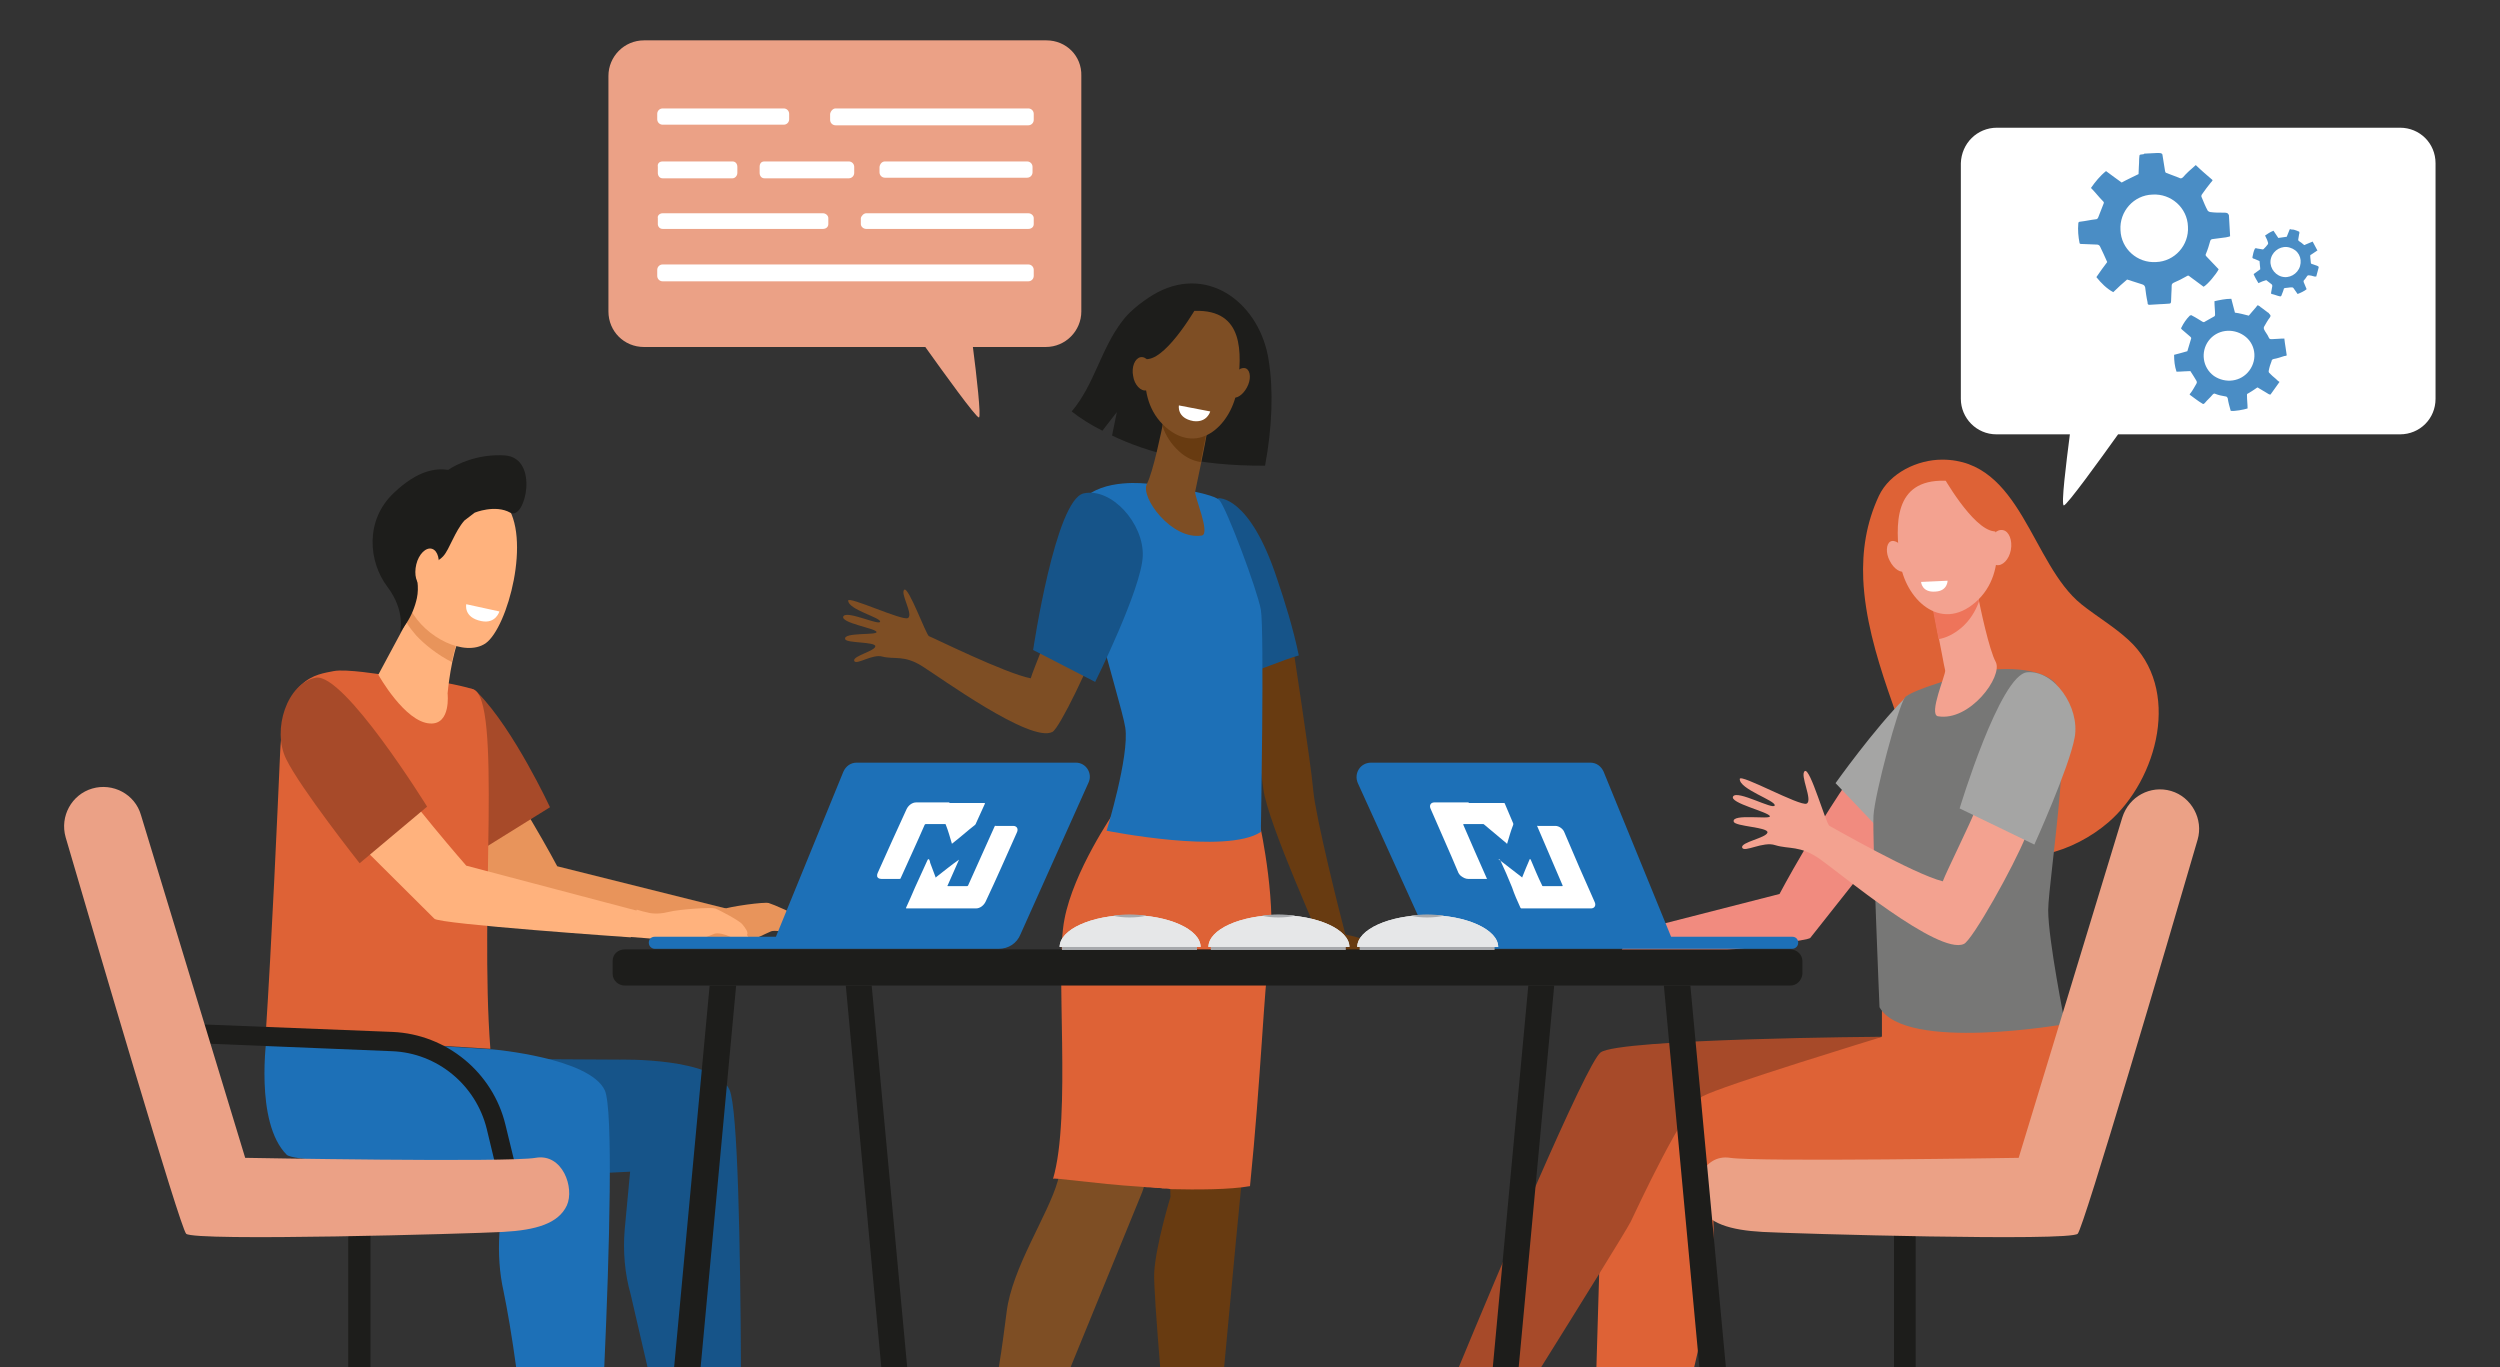 <?xml version="1.0" encoding="UTF-8"?>
<svg xmlns="http://www.w3.org/2000/svg" xmlns:xlink="http://www.w3.org/1999/xlink" version="1.1" id="a" x="0px" y="0px" viewBox="0 0 415 227" style="enable-background:new 0 0 415 227;" xml:space="preserve">
<rect x="0" y="0" width="415" height="227" fill="#333333" stroke="none"/>
<style type="text/css">
	.st0{fill:#7E4E24;}
	.st1{fill:#683B11;}
	.st2{fill:#1D1D1B;}
	.st3{fill:#165489;}
	.st4{fill:#DE6236;}
	.st5{fill:#1D70B7;}
	.st6{fill:#F18B7F;}
	.st7{fill:#A5A5A4;}
	.st8{fill:#E8945B;}
	.st9{fill:#A74A29;}
	.st10{fill:#FFB27D;}
	.st11{fill:#777776;}
	.st12{fill:#F3A290;}
	.st13{fill:#EE745A;}
	.st14{fill:#EBA186;}
	.st15{fill:#FFFFFF;}
	.st16{fill:#4A8DC5;}
	.st17{fill:#E6E7E8;}
	.st18{fill:#A7A9AC;}
</style>
<path class="st0" d="M177.7,227l11.9-29.1l14.8-43.4l3.8-22.3l-22.9,3c0,0-6.4,9.7-7.9,17.7c-1.5,8,1.1,32.6-1.8,43.1  c-1.6,5.7-7.6,14.4-8.5,21.8c-0.3,2.2-0.7,5.6-1.3,9.2L177.7,227L177.7,227z"></path>
<path class="st1" d="M203.2,227c2.3-25,5.8-61.5,6.8-67.1c1.5-8.7-0.8-21.9-0.8-21.9l-5.4-2l-10.3,35.6l0.8,27.1  c0,0-2.4,7.8-2.7,12.5c-0.1,1.8,0.4,8.4,1,15.9L203.2,227L203.2,227z"></path>
<rect x="57.8" y="203.9" class="st2" width="3.7" height="23.1"></rect>
<rect x="314.4" y="203.9" class="st2" width="3.6" height="23.1"></rect>
<path class="st1" d="M231.3,157.8c-0.9-0.7-1.9-0.4-4.9-1.8c-0.6-0.3-2.1-0.7-2.8-0.8c-0.1,0-0.2-0.1-0.3-0.2  c-0.9-3.4-4.9-19.3-5.3-23.8c-0.4-4.7-3.5-24.5-3.9-27.5c0-0.2-0.2-0.3-0.4-0.3l-8.6,2.4c-0.2,0.1-0.3,0.2-0.2,0.4  c0.5,2.4,3.9,17.2,4.8,24.7c0.8,6,9.7,25.2,9.9,26.4v0c0.1,0.4,0.4,0.6,0.8,0.6c2.2,0,9.2,0,9.6,0  C230.3,157.9,231.6,158,231.3,157.8L231.3,157.8z"></path>
<path class="st3" d="M212,96.1c-4.6-14-9.8-13.4-9.8-13.4l4,29.4c2.8-0.8,6.6-2.5,9.4-3.3C214.7,104.4,213.2,99.6,212,96.1L212,96.1  z"></path>
<path class="st2" d="M210.6,59.8c-1.4-9.2-9.7-15.8-18.4-11.3c-1.9,1-4.6,3-5.9,4.8c-3.6,4.7-4.6,10.5-8.4,15  c1.4,1.1,3.1,2.2,5.1,3.2l2.4-3.1l-0.8,3.9c5.8,2.8,14.1,5.1,25.4,5C211.2,70.9,211.4,64.7,210.6,59.8L210.6,59.8z"></path>
<path class="st4" d="M189.4,197c0.4,0,0.8,0.1,1.2,0.1h0.1c0.4,0,0.8,0.1,1.1,0.1h0.1c0.4,0,0.8,0,1.1,0.1h0.1c0.4,0,0.8,0,1.2,0.1  c4.4,0.1,9.8,0.1,13.2-0.5c1.8-17.7,2.4-33.8,3.1-37.4c1.6-8.7-1.4-22.3-1.4-22.3l-1.4-0.2l0.9-5.1l-23.8,3c0,0-6.7,9.7-8.2,17.7  c-1.6,8,1.2,32.6-1.9,43.1C174.8,195.4,181.5,196.5,189.4,197L189.4,197z"></path>
<path class="st5" d="M190.5,80.3c0,0-7.5-1-10.8,2.7c-3.4,3.7,6.4,33.1,7.1,37.8s-3.1,17.1-3.1,17.1s19.9,4,25.6,0.2  c0,0,0.6-33.6,0-36.9c-0.6-3.3-5.7-16.9-6.9-18.2S190.5,80.3,190.5,80.3L190.5,80.3z"></path>
<path class="st0" d="M193.3,68.9c0,0,0,0.2-0.1,0.7c-0.4,2-1.8,8.8-2.8,10.7c-1.2,2.2,4.1,9.4,9.1,8.6c1.5-0.3-1.3-6.6-1.1-7.3  c0.3-1.3,0.6-3,1-4.8c0.2-1,0.4-2,0.6-3c0.5-2.8,1-5,1-5L193.3,68.9L193.3,68.9z"></path>
<path class="st1" d="M193.2,69.6c0.1-0.4,0.1-0.7,0.1-0.7l7.6-0.2c0,0-0.4,2.2-1,5c-0.2,1-0.4,2-0.6,3c-1.2-0.2-2.4-0.7-3.6-1.8  c-1.3-1.2-2.2-2.6-2.7-4.1C193,70.3,193.1,69.9,193.2,69.6L193.2,69.6z"></path>
<path class="st6" d="M270.4,154.8l25-6.4c0,0,5.8-11.1,14.3-23c2.8,2.8,4.3,7,7.1,9.7l-16.3,20.6c-0.8,0.8-32.1,4-32.1,4  L270.4,154.8L270.4,154.8z"></path>
<path class="st4" d="M309.3,96.2c-0.2-4.8,0.5-9.4,2.6-13.9c1.8-3.8,6.4-6,10.5-6c13.1,0,14.8,17.3,23.1,24c2.5,2,5.4,3.7,7.8,5.9  c8.9,8.1,4.9,23.2-3.3,30.3c-5.7,4.9-14.6,7.8-21.6,3.9c-3.6-2-6.4-5.4-8.4-9c-2.8-5.2-4.6-11.2-6.6-16.8  C311.4,108.7,309.6,102.5,309.3,96.2L309.3,96.2z"></path>
<path class="st7" d="M314.2,140c0,0,9.8-10.1,12.4-14.5s-1.7-1.5-6.1-2.7c-1.6-0.4-1.2-10.1-4.3-6.9c-5.1,5.1-11.5,14.1-11.5,14.1  L314.2,140L314.2,140z"></path>
<path class="st8" d="M133.7,154.3c0.3-0.5-0.4-1.3-1-1.9c-0.6-0.7-4.4-2.3-5.1-2.5c-0.7-0.2-6.2,0.5-8.3,1.2  c-2.1,0.7-3.5,0.4-3.5,0.4c-0.6-0.1-1.4-0.3-2-0.4l-0.8,4.9c5,0,9.6,0.4,10.1,0.4c1.5,0,4.3-1.6,4.9-1.8c0.6-0.2,1.9,0,2.8,0.4  s3.4,1.4,3.8,1.2S133.7,154.3,133.7,154.3L133.7,154.3z"></path>
<path class="st8" d="M120.5,150.8l-28-7c0,0-6.2-11.8-15.2-24.4c-2.9,2.9-4.6,7.4-7.6,10.3L85.4,151c0.8,0.9,35.6,4.7,35.6,4.7  L120.5,150.8L120.5,150.8z"></path>
<path class="st9" d="M79.4,141.4c0,0-8.1-10.8-11-15.9c-2.9-5.1,2-1.8,7.1-3.1c1.9-0.5,0.3-11,3.9-7.3c5.9,6,11.9,18.9,11.9,18.9  L79.4,141.4L79.4,141.4z"></path>
<path class="st4" d="M78.5,114.4c-5.2-1.6-15-2.4-15-2.4s-6.1-1-8.1-0.6c-2.9,0.6-8.4,0.9-8.9,13.6c-0.4,9.1-1.4,31.6-2.4,46.8  l37.3,2.3C79.6,150.8,83.4,115.9,78.5,114.4z"></path>
<path class="st10" d="M68.6,101.2l-5.8,10.8c0,0,4.4,7.9,8.6,8.1c3.5,0.2,2.9-5,2.9-5s0.6-6.7,2.2-9.7S68.6,101.2,68.6,101.2z"></path>
<path class="st8" d="M69.1,105.5c1.3,1.4,3.5,3.2,5.9,4.4c0.3-1.7,0.8-3.4,1.5-4.6c0.8-1.4-0.8-2.4-2.8-3c-2.7-0.7-5.1-1.1-5.1-1.1  l-1.1,2.1C67.8,104,68.7,105,69.1,105.5L69.1,105.5z"></path>
<path class="st10" d="M106.2,151.3l-28.8-7.6c0,0-8.8-10-17.1-21.4c-3,2.4-4.2,8.9-7.2,11.3l19,18.9c0.7,0.9,32.6,3.1,32.6,3.1  L106.2,151.3L106.2,151.3z"></path>
<path class="st9" d="M59.7,143.3c0,0-9.8-12.4-12.2-17.3s0.2-12.6,4.9-13.5c4.7-0.9,18.5,21.4,18.5,21.4L59.7,143.3L59.7,143.3z"></path>
<path class="st10" d="M124,155.2c0.3-0.4-0.3-1.2-0.8-1.8c-0.5-0.6-3.9-2.4-4.5-2.6c-0.6-0.2-5.8,0.1-7.8,0.6  c-2,0.5-3.3,0.1-3.3,0.1c-0.5-0.1-1.3-0.3-1.9-0.5l-1.5,4.5c4.6,0.3,9.4,0.9,9.8,0.9c1.4,0.1,4-1.2,4.6-1.4s1.8,0.1,2.6,0.5  c0.8,0.4,3,1.5,3.4,1.3S124,155.2,124,155.2L124,155.2z"></path>
<path class="st4" d="M340.3,164.1l-27.9,3.7v4.3l-42.1,8.5l-10.5,30l5.8-3.8l-0.6,20.3h16.2c2.7-11.2,4.5-23.6,2.2-32.3l46.6,0.7  C330.1,195.4,351.2,187.6,340.3,164.1L340.3,164.1z"></path>
<path class="st11" d="M328.1,111.5c0,0,8.8-1.7,12.8,1.6c4,3.3-0.9,33.1-0.9,38c0,4.9,2.8,18.9,2.8,18.9s-26.6,4.7-30.8-2.8  c0,0-1.2-28.2-1-31.8c0.2-3.6,4.1-18.1,5.2-19.6C317.3,114.4,328.1,111.5,328.1,111.5L328.1,111.5z"></path>
<path class="st12" d="M328.2,98c0,0,0,0.3,0.1,0.7c0.4,2.1,1.9,9.2,3,11.2c1.2,2.4-4.3,9.9-9.6,9c-1.6-0.3,1.3-6.9,1.2-7.6  c-0.3-1.3-0.6-3.2-1-5.1c-0.2-1.1-0.4-2.1-0.6-3.2c-0.6-2.9-1-5.2-1-5.2L328.2,98L328.2,98z"></path>
<path class="st3" d="M90.2,195.2l14.4-0.7l-0.9,9.6c-0.3,3.6,0,7.3,1,10.8l2.8,12.1H123c-0.1-19.7-0.5-43-1.9-46.1  c-2.5-5.4-18.2-5-18.2-5L68,175.7c0,0-4.9,8.4,0.5,13.8S90.2,195.2,90.2,195.2L90.2,195.2z"></path>
<path class="st13" d="M328.3,98.7c-0.1-0.4-0.1-0.7-0.1-0.7l-8-0.2c0,0,0.5,2.4,1,5.2c0.2,1,0.4,2.1,0.6,3.1  c1.2-0.2,2.5-0.8,3.8-1.9c1.4-1.2,2.3-2.7,2.9-4.3C328.5,99.4,328.4,99,328.3,98.7L328.3,98.7z"></path>
<path class="st14" d="M335.1,192.2c0,0-43.4,0.7-47.9,0c-4.5-0.7-6.5,4.9-5.1,7.9s5.1,4.1,10.5,4.4s51,1.6,52.3,0.3  c1-1,14.9-48.2,19.9-65.4c1-3.4-1-7.1-4.4-8.1l0,0c-3.4-1-7,0.9-8.1,4.4L335.1,192.2L335.1,192.2z"></path>
<path class="st5" d="M84.2,193.6l-1.3,11.2c-0.2,3.2,0,6.5,0.7,9.6c0.6,2.9,1.4,7.5,2.1,12.7h14.6c0.9-19.8,1.5-43,0.1-46.1  c-2.5-5.4-18.6-6.8-18.6-6.8l-37.5-2.3c0,0-2.1,14.4,3.3,19.8C49.5,193.4,84.2,193.6,84.2,193.6L84.2,193.6z"></path>
<path class="st2" d="M83.3,197.8l-2.5-10.4c-1.8-7.3-8.2-12.6-15.7-12.9l-31.8-1.3l-1-3.2l32.9,1.3c8.9,0.4,16.6,6.7,18.7,15.4  l2.7,11.1C85.7,197.7,84.6,197.8,83.3,197.8L83.3,197.8z"></path>
<path class="st14" d="M40.7,192.2c0,0,43.7,0.8,48.2,0s6.5,5,5.2,7.9c-1.4,3-5.1,4.1-10.6,4.4c-5.5,0.3-51.3,1.6-52.6,0.3  c-1-1-14.9-48.4-20-65.8c-1-3.5,1-7.1,4.4-8.1l0,0c3.4-1,7.1,0.9,8.1,4.4L40.7,192.2L40.7,192.2z"></path>
<path class="st5" d="M178.6,126.6h-36.4c-1,0-1.8,0.6-2.2,1.5l-11.2,27.4h-20.1c-0.6,0-1,0.4-1,1l0,0c0,0.6,0.5,1,1,1h57.1  c1.6,0,3-0.9,3.6-2.4l11.3-25.2C181.4,128.4,180.3,126.6,178.6,126.6L178.6,126.6z"></path>
<path class="st9" d="M255.8,227c6-9.6,14.2-22.8,14.9-24.2c1.1-2.3,8.9-19.1,11.9-20.8c3-1.7,29.9-9.9,29.9-9.9s-43.7,0.3-46.8,2.6  c-2.4,1.8-17.4,37.4-23.6,52.4L255.8,227L255.8,227z"></path>
<path class="st5" d="M227.6,126.6H264c1,0,1.8,0.6,2.2,1.5l11.2,27.4h20.1c0.6,0,1,0.4,1,1l0,0c0,0.6-0.5,1-1,1h-57.1  c-1.6,0-3-0.9-3.6-2.4L225.4,130C224.7,128.4,225.8,126.6,227.6,126.6L227.6,126.6z"></path>
<path class="st2" d="M297.2,163.6H103.7c-1.1,0-2-0.9-2-1.9v-2.2c0-1.1,0.9-1.9,2-1.9h193.5c1.1,0,2,0.9,2,1.9v2.2  C299.1,162.7,298.3,163.6,297.2,163.6z"></path>
<g>
	<path class="st15" d="M154.2,142.6c0.1,0.2,0.2,0.4,0.2,0.6c0.3,0.8,0.6,1.6,0.9,2.4c0,0.1,0.1,0.1,0.1,0c1.3-1,2.5-2,3.8-2.9   c0,0,0.1-0.1,0.1-0.1l-0.1,0.1c-0.6,1.4-1.3,2.9-1.9,4.3c-0.1,0.1,0,0.1,0.1,0.1c1,0,2.1,0,3.1,0c0.1,0,0.1,0,0.2-0.1   c1.5-3.3,2.9-6.5,4.4-9.8c0.1-0.2,0.1-0.1,0.2-0.1c1,0,1.9,0,2.9,0c0.6,0,0.9,0.5,0.6,1.1c-1.7,3.8-3.4,7.7-5.2,11.5   c-0.3,0.6-0.9,1.1-1.6,1.1c-3.9,0-7.7,0-11.5,0c-0.1,0-0.1,0-0.1-0.1c0.5-1.1,1-2.2,1.5-3.4c0.7-1.5,1.4-3.1,2.1-4.6L154.2,142.6   L154.2,142.6L154.2,142.6z"></path>
	<path class="st15" d="M157.6,133.3c1.9,0,3.9,0,5.8,0c0.1,0,0.1,0,0.1,0.1c-0.5,1.1-1,2.2-1.5,3.3c0,0.1-0.1,0.1-0.1,0.2   c-1.3,1-2.5,2.1-3.8,3.1c-0.1,0.1-0.1,0.1-0.1,0c-0.3-1-0.6-2.1-1-3.1c0-0.1-0.1-0.1-0.1-0.1c-1.1,0-2.2,0-3.2,0   c-0.1,0-0.1,0-0.2,0.1c-1.3,3-2.7,6-4,8.9c-0.1,0.1,0,0.1-0.2,0.1c-1,0-2,0-3,0c-0.4,0-0.7-0.2-0.7-0.5c0-0.2,0-0.3,0.1-0.5   c1.6-3.6,3.2-7.1,4.8-10.6c0.3-0.6,0.9-1.1,1.6-1.1c1.3,0,2.6,0,3.8,0H157.6L157.6,133.3z"></path>
</g>
<g>
	<path class="st15" d="M248.7,142.6c0.3,0.2,0.5,0.4,0.8,0.6c1,0.8,2.1,1.6,3.1,2.4c0.1,0.1,0.1,0.1,0.1,0c0.4-1,0.8-2,1.2-2.9   c0,0,0-0.1,0.1-0.1l0.1,0.1c0.6,1.4,1.2,2.9,1.9,4.3c0,0.1,0.1,0.1,0.2,0.1c1,0,2.1,0,3.1,0c0.1,0,0.1,0,0.1-0.1   c-1.4-3.3-2.8-6.5-4.2-9.8c-0.1-0.2-0.1-0.1,0.1-0.1c1,0,1.9,0,2.9,0c0.6,0,1.3,0.5,1.5,1.1c1.6,3.8,3.3,7.7,5,11.5   c0.3,0.6,0,1.1-0.6,1.1c-3.9,0-7.7,0-11.5,0c-0.1,0-0.1,0-0.2-0.1c-0.5-1.1-1-2.2-1.4-3.4c-0.6-1.5-1.3-3.1-2-4.6L248.7,142.6   L248.7,142.6L248.7,142.6z"></path>
	<path class="st15" d="M243.8,133.3c1.9,0,3.9,0,5.8,0c0.1,0,0.2,0,0.2,0.1c0.5,1.1,0.9,2.2,1.4,3.3c0,0.1,0,0.1,0,0.2   c-0.4,1-0.7,2.1-1,3.1c0,0.1-0.1,0.1-0.1,0c-1.2-1-2.5-2.1-3.7-3.1c-0.1-0.1-0.1-0.1-0.2-0.1c-1.1,0-2.1,0-3.2,0   c-0.1,0-0.1,0-0.1,0.1c1.3,3,2.6,6,3.9,8.9c0.1,0.1,0.1,0.1-0.1,0.1c-1,0-2,0-3,0c-0.4,0-0.8-0.2-1.2-0.5c-0.2-0.2-0.3-0.3-0.4-0.5   c-1.5-3.6-3.1-7.1-4.6-10.6c-0.3-0.6,0-1.1,0.6-1.1c1.3,0,2.6,0,3.8,0H243.8L243.8,133.3z"></path>
</g>
<g>
	<path class="st10" d="M71.6,83c-0.2-0.2-6,13.3-3.5,18.1c2.5,4.8,9.1,8,12.5,5.7c3.7-2.6,7.7-17.7,3.3-23.2S71.6,83,71.6,83z"></path>
	<path class="st2" d="M83.8,75.6c-4.5-0.3-8.1,1.5-9.4,2.4c-2-0.3-5,0-9,3.8c-4.9,4.6-4.2,11.5-1.1,15.6c3.1,4.1,2.1,7.6,2.1,7.6   l1.1-1.6c0.8-1.2,1.4-2.7,1.7-4.1c0.2-0.9,0.2-1.9,0.1-2.7c-0.4-2.3,3-2.8,4.3-4.3c1-1.1,1.9-4.1,3.5-5.9l1.7-1.3   c0,0,3.4-1.4,5.9,0S89.6,76,83.8,75.6L83.8,75.6z"></path>
	<path class="st10" d="M72.7,94.7c-0.4,1.7-1.6,2.9-2.6,2.6c-1-0.3-1.4-1.9-1-3.6s1.6-2.9,2.6-2.6C72.7,91.4,73.1,93,72.7,94.7z"></path>
</g>
<path class="st15" d="M77.4,100.3l5.5,1.2c0,0-0.6,2.1-3,1.6C76.9,102.5,77.4,100.3,77.4,100.3z"></path>
<path class="st12" d="M289.2,140.7c-0.3-0.9,4-1.6,4.2-2.5s-5.4-1-5.6-1.8c-0.4-1.4,6.1-0.3,6-0.9c-0.1-0.7-6.8-2.2-6.1-3.3  c0.7-1.1,6.7,2.3,6.9,1.5s-5.9-2.7-5.8-4.4c0.1-0.9,10,4.6,11.1,4.1s-1.2-4.8-0.3-5.4s3.5,8.8,4.1,9.1c0.6,0.3,14,8,18.8,9.2  c0.6-1.6,4.8-10.1,5.3-11.6c2.7,1.9,5.8,2.3,8.5,4.1c-2,5-8.9,17.3-10.3,17.9c-4.2,1.9-20.6-11.8-23.9-14.1  c-3.3-2.3-5.1-1.6-7.4-2.3C292.7,139.6,289.5,141.6,289.2,140.7L289.2,140.7z"></path>
<path class="st7" d="M337.7,140.2c0,0,5.8-12.8,6.7-17.8c0.9-5-3.4-11.2-7.9-10.8c-4.5,0.4-11.2,22.6-11.2,22.6L337.7,140.2  L337.7,140.2z"></path>
<path class="st12" d="M322.8,79.8c0,0,3.8-0.4,6.1,2.6c2.4,3.1,4.9,12.5-1,17.6c-5.9,5.1-11.7-0.7-12.5-6.8  C314.6,87.1,314.3,79.6,322.8,79.8L322.8,79.8z"></path>
<path class="st12" d="M313.7,93.1c0.7,1.4,1.9,2.1,2.6,1.7s0.8-1.9,0.1-3.2s-1.9-2.1-2.6-1.7S313,91.8,313.7,93.1z"></path>
<path class="st4" d="M322.4,78.8c0,0,5,9,8.6,9.4s4.1,5.2,4.1,5.2s-1.3-11-4.9-13.1C326.7,78.2,322.4,78.8,322.4,78.8z"></path>
<path class="st12" d="M330.1,90.5c-0.3,1.6,0.3,3.1,1.3,3.3c1,0.2,2.1-0.9,2.4-2.5s-0.3-3.1-1.3-3.3  C331.4,87.8,330.4,88.9,330.1,90.5z"></path>
<path class="st15" d="M318.9,96.6l4.4-0.2c0,0,0,1.7-2,1.8C319,98.4,318.9,96.6,318.9,96.6L318.9,96.6z"></path>
<path class="st0" d="M141.8,109.7c-0.3-0.8,3.4-1.6,3.5-2.4c0.1-0.8-4.8-0.5-5-1.2c-0.4-1.2,5.4-0.6,5.2-1.2  c-0.1-0.6-6.1-1.5-5.5-2.6c0.6-1,6,1.6,6.1,0.9c0.1-0.7-5.3-2-5.3-3.5c0-0.8,9,3.4,9.9,2.9c1-0.5-1.3-4.1-0.6-4.7s3.6,7.4,4.1,7.7  c0.6,0.2,12.7,6.2,16.9,7c0.4-1.4,3.6-9,3.9-10.4c2.4,1.5,5.2,1.7,7.7,3.1c-1.5,4.5-6.8,15.6-8,16.2c-3.6,1.9-18.7-9.1-21.6-10.9  c-3-1.9-4.6-1.1-6.6-1.6C144.8,108.5,142.1,110.5,141.8,109.7L141.8,109.7z"></path>
<path class="st3" d="M181.8,113.2c0,0,7.7-15.5,7.9-20.9c0.2-5.4-5.2-11.4-9.8-10.4c-4.7,1-8.4,26-8.4,26L181.8,113.2L181.8,113.2z"></path>
<path class="st0" d="M198.4,51.6c0,0-3.6-0.4-5.8,2.5c-2.2,2.9-4.7,11.9,0.9,16.8s11.1-0.6,11.9-6.5  C206.2,58.5,206.5,51.4,198.4,51.6z"></path>
<path class="st0" d="M207,64.3c-0.7,1.3-1.8,2-2.5,1.6s-0.8-1.8-0.1-3.1c0.7-1.3,1.8-2,2.5-1.6S207.7,63,207,64.3z"></path>
<path class="st2" d="M198.8,50.7c0,0-4.8,8.5-8.2,8.9c-3.4,0.4-3.9,4.9-3.9,4.9s1.2-10.5,4.6-12.5C194.7,50,198.8,50.7,198.8,50.7  L198.8,50.7z"></path>
<path class="st0" d="M191.5,61.7c0.3,1.5-0.3,2.9-1.2,3.1s-2-0.9-2.2-2.4c-0.3-1.5,0.3-2.9,1.2-3.1S191.2,60.2,191.5,61.7  L191.5,61.7z"></path>
<path class="st15" d="M195.7,67.3l5.2,1c0,0-0.5,1.9-2.8,1.6C195.3,69.4,195.7,67.3,195.7,67.3z"></path>
<g>
	<path class="st14" d="M173.7,6.7h-66.8c-3.3,0-5.9,2.7-5.9,5.9v39.1c0,3.3,2.6,5.9,5.9,5.9h46.7c3,4.2,8.4,11.7,8.9,11.7   c0.4,0-0.4-7.1-1-11.7h12.1c3.3,0,5.9-2.7,5.9-5.9V12.6C179.6,9.3,177,6.7,173.7,6.7L173.7,6.7z"></path>
	<path class="st15" d="M110,18h20.1c0.5,0,0.9,0.4,0.9,0.9v0.9c0,0.5-0.4,0.9-0.9,0.9H110c-0.5,0-0.9-0.4-0.9-0.9v-0.9   C109.1,18.4,109.5,18,110,18z"></path>
	<path class="st15" d="M110,26.8h11.6c0.5,0,0.8,0.4,0.8,0.9v1c0,0.5-0.4,0.9-0.8,0.9H110c-0.5,0-0.8-0.4-0.8-0.9v-1   C109.1,27.1,109.5,26.8,110,26.8z"></path>
	<path class="st15" d="M126.9,26.8h14c0.5,0,0.9,0.4,0.9,0.9v1c0,0.5-0.4,0.9-0.9,0.9h-14c-0.5,0-0.8-0.4-0.8-0.9v-1   C126.1,27.1,126.4,26.8,126.9,26.8z"></path>
	<path class="st15" d="M146.9,26.8h23.6c0.5,0,0.9,0.4,0.9,0.9v0.9c0,0.5-0.4,0.9-0.9,0.9h-23.6c-0.5,0-0.9-0.4-0.9-0.9v-0.9   C146.1,27.1,146.5,26.8,146.9,26.8z"></path>
	<path class="st15" d="M138.7,18h32c0.5,0,0.9,0.4,0.9,0.9v1c0,0.5-0.4,0.9-0.9,0.9h-32c-0.5,0-0.9-0.4-0.9-0.9v-1   C137.9,18.4,138.3,18,138.7,18z"></path>
	<path class="st15" d="M110,43.9h60.7c0.5,0,0.9,0.4,0.9,0.9v1c0,0.5-0.4,0.9-0.9,0.9H110c-0.5,0-0.9-0.4-0.9-0.9v-1   C109.1,44.3,109.5,43.9,110,43.9z"></path>
	<path class="st15" d="M110,35.4h26.6c0.5,0,0.9,0.4,0.9,0.8v1c0,0.5-0.4,0.8-0.9,0.8H110c-0.5,0-0.8-0.4-0.8-0.8v-1   C109.1,35.8,109.5,35.4,110,35.4z"></path>
	<path class="st15" d="M143.8,35.4h26.9c0.5,0,0.9,0.4,0.9,0.8v1c0,0.5-0.4,0.8-0.9,0.8h-26.9c-0.5,0-0.9-0.4-0.9-0.8v-1   C143,35.8,143.4,35.4,143.8,35.4z"></path>
</g>
<g>
	<g>
		<path class="st15" d="M331.5,21.2h66.9c3.3,0,5.9,2.6,5.9,5.9v39.1c0,3.3-2.6,5.9-5.9,5.9h-46.8c-3,4.2-8.5,11.8-9,11.8    c-0.5,0,0.4-7.1,1-11.8h-12.2c-3.3,0-5.9-2.7-5.9-5.9V27.1C325.6,23.8,328.2,21.2,331.5,21.2L331.5,21.2z"></path>
	</g>
	<g>
		<path class="st16" d="M369,35.3c-0.7,0-1.4,0-2.1-0.1c-0.1,0-0.3-0.1-0.4-0.2c-0.4-0.7-0.7-1.5-1-2.2c-0.1-0.2-0.1-0.3,0-0.5    c0.5-0.7,1-1.4,1.5-2c0.1-0.1,0.2-0.2,0.3-0.4c-0.9-0.8-1.9-1.6-2.8-2.5c-0.8,0.7-1.5,1.3-2.1,2c-0.2,0.2-0.4,0.3-0.7,0.1    c-0.7-0.3-1.4-0.5-2.1-0.8c-0.1,0-0.2-0.2-0.2-0.3c-0.1-0.8-0.3-1.7-0.4-2.5c0-0.4-0.2-0.5-0.6-0.5c-0.1,0-0.3,0-0.4,0l-2,0.1    c-0.1,0-0.1,0.1-0.2,0.1c-0.8,0.1-0.6,0-0.7,0.8c0,0.9-0.1,1.7-0.1,2.5c-1,0.5-1.9,0.9-2.8,1.4c-0.8-0.6-1.7-1.2-2.6-1.9    c-1,0.8-1.8,1.8-2.5,2.8c0.7,0.7,1.3,1.5,2,2.2c0.1,0.1,0.2,0.2,0.1,0.4c-0.3,0.8-0.6,1.5-0.9,2.3c-0.1,0.2-0.2,0.3-0.4,0.3    c-0.9,0.1-1.7,0.3-2.6,0.4c-0.2,0-0.3,0.1-0.3,0.3c-0.1,1.1,0,2.2,0.2,3.2c0,0.2,0.2,0.2,0.4,0.2c0.8,0,1.7,0.1,2.5,0.1    c0.2,0,0.4,0.1,0.5,0.3c0.4,0.8,0.8,1.7,1.2,2.6c-0.6,0.8-1.2,1.6-1.8,2.5c0.8,1,1.7,1.9,2.8,2.5c0.8-0.8,1.6-1.5,2.3-2.1    c0.9,0.3,1.6,0.5,2.5,0.8c0.3,0.1,0.4,0.2,0.5,0.5c0.1,0.8,0.2,1.6,0.4,2.5c0,0.2,0,0.4,0.3,0.4c1.1-0.1,2.2-0.1,3.3-0.2    c0.2,0,0.3-0.1,0.3-0.4c0-0.8,0.1-1.7,0.1-2.6c0-0.3,0.2-0.4,0.4-0.5c0.7-0.3,1.3-0.6,2-1c0.3-0.2,0.4-0.2,0.6,0    c0.8,0.6,1.5,1.1,2.3,1.7c0.7-0.4,2.1-2.1,2.5-2.9c-0.7-0.7-1.3-1.4-2-2.1c-0.2-0.2-0.2-0.3-0.1-0.5c0.3-0.7,0.5-1.4,0.7-2.1    c0-0.1,0.2-0.3,0.3-0.3c0.8-0.1,1.5-0.2,2.3-0.3c0.4-0.1,0.6-0.1,0.7-0.2l-0.2-3.5C369.8,35.3,369.6,35.3,369,35.3L369,35.3z     M363.2,37.6c0.2,3.1-2.2,5.8-5.3,5.9l0,0c-3.1,0.2-5.8-2.2-5.9-5.3l0,0c-0.2-3.1,2.2-5.8,5.3-5.9l0,0    C360.4,32.1,363.1,34.5,363.2,37.6L363.2,37.6z"></path>
		<path class="st16" d="M384.6,44.1c-0.3-0.1-0.6-0.2-0.9-0.3c0,0-0.1-0.1-0.1-0.2c0-0.3-0.1-0.7-0.1-1.1c0-0.1,0-0.2,0.1-0.2    c0.3-0.2,0.6-0.4,0.9-0.6c0,0,0.1-0.1,0.2-0.1c-0.3-0.5-0.5-1-0.8-1.5c-0.4,0.2-0.8,0.3-1.2,0.5c-0.1,0.1-0.2,0.1-0.3,0    c-0.2-0.2-0.5-0.4-0.8-0.6c0,0-0.1-0.1-0.1-0.2c0.1-0.4,0.1-0.8,0.2-1.1c0-0.2,0-0.3-0.2-0.3c-0.1,0-0.1-0.1-0.2-0.1    c-0.3-0.1-0.5-0.2-0.8-0.2c0,0-0.1,0-0.1,0c-0.3-0.1-0.3-0.1-0.4,0.2c-0.1,0.3-0.3,0.7-0.4,1c-0.5,0.1-0.9,0.1-1.4,0.2l-0.8-1.2    c-0.5,0.2-1,0.5-1.4,0.8c0.2,0.4,0.4,0.8,0.5,1.2c0,0.1,0,0.1,0,0.2c-0.2,0.3-0.5,0.6-0.7,0.8c-0.1,0.1-0.1,0.1-0.2,0.1    c-0.4-0.1-0.8-0.1-1.1-0.2c-0.1,0-0.1,0-0.2,0.1c-0.2,0.4-0.3,0.9-0.4,1.4c0,0.1,0,0.1,0.1,0.2c0.4,0.1,0.7,0.3,1,0.4    c0.1,0,0.1,0.1,0.1,0.2c0,0.4,0.1,0.8,0.1,1.2l-1.1,0.8c0.2,0.5,0.5,1,0.8,1.5c0.4-0.2,0.9-0.4,1.3-0.5c0.3,0.2,0.6,0.5,0.9,0.7    c0.1,0.1,0.1,0.2,0.1,0.3c-0.1,0.4-0.1,0.7-0.2,1.1c0,0.1,0,0.2,0.1,0.2c0.5,0.1,0.9,0.3,1.4,0.4c0.1,0,0.1,0,0.2-0.1    c0.1-0.3,0.3-0.7,0.4-1.1c0-0.1,0.1-0.2,0.3-0.2c0.3,0,0.6-0.1,1-0.1c0.1,0,0.2,0,0.3,0.1c0.2,0.3,0.5,0.7,0.7,1    c0.3-0.1,1.2-0.5,1.5-0.8c-0.2-0.4-0.3-0.8-0.5-1.2c0-0.1,0-0.2,0-0.2c0.2-0.2,0.4-0.5,0.6-0.8c0,0,0.1-0.1,0.2-0.1    c0.3,0,0.7,0.1,1,0.2c0.2,0,0.3,0,0.3,0l0.4-1.5C384.9,44.2,384.8,44.2,384.6,44.1L384.6,44.1z M381.8,44.2    c-0.4,1.3-1.8,2.1-3.1,1.7l0,0c-1.3-0.4-2.1-1.8-1.7-3.1l0,0c0.4-1.3,1.8-2.1,3.1-1.7l0,0C381.5,41.5,382.2,42.8,381.8,44.2    C381.8,44.2,381.8,44.2,381.8,44.2z"></path>
		<path class="st16" d="M377.8,62.9c-0.4-0.3-0.8-0.7-1.1-1c-0.1-0.1-0.1-0.2-0.1-0.3c0.1-0.6,0.3-1.2,0.5-1.7    c0-0.2,0.1-0.2,0.3-0.3c0.6-0.1,1.2-0.3,1.8-0.5c0.1,0,0.2,0,0.4-0.1c-0.1-0.9-0.3-1.8-0.4-2.8c-0.8,0-1.5,0.1-2.1,0.1    c-0.2,0-0.4,0-0.5-0.3c-0.2-0.5-0.6-0.9-0.8-1.4c0-0.1,0-0.2,0-0.3c0.3-0.5,0.6-1.1,1-1.6c0.2-0.3,0.1-0.4-0.1-0.6    c-0.1-0.1-0.1-0.2-0.2-0.2c-0.4-0.3-0.8-0.6-1.2-0.9c0,0-0.1,0-0.1-0.1c-0.5-0.3-0.4-0.3-0.7,0.1c-0.4,0.5-0.9,1-1.2,1.4    c-0.8-0.2-1.5-0.4-2.3-0.5c-0.2-0.7-0.4-1.5-0.6-2.3c-1,0-1.9,0.2-2.8,0.4c0,0.8,0.1,1.5,0.1,2.2c0,0.1,0,0.2-0.1,0.3    c-0.5,0.3-1.1,0.6-1.6,0.9c-0.1,0.1-0.2,0.1-0.4,0c-0.5-0.3-1.1-0.7-1.7-1c-0.1-0.1-0.2-0.1-0.4,0c-0.6,0.6-1,1.2-1.4,2    c-0.1,0.1,0,0.2,0.1,0.3c0.5,0.4,0.9,0.8,1.4,1.2c0.1,0.1,0.2,0.2,0.1,0.4c-0.2,0.7-0.4,1.3-0.6,2c-0.7,0.2-1.4,0.4-2.2,0.6    c0,1,0.1,1.9,0.4,2.8c0.8,0,1.6-0.1,2.3-0.1c0.4,0.6,0.7,1.1,1,1.6c0.1,0.2,0.1,0.3,0,0.5c-0.3,0.5-0.6,1.1-1,1.6    c-0.1,0.1-0.2,0.2,0,0.3c0.7,0.5,1.3,1,2,1.4c0.1,0.1,0.2,0.1,0.4-0.1c0.4-0.5,0.9-0.9,1.3-1.4c0.2-0.2,0.3-0.2,0.5-0.1    c0.5,0.2,1,0.3,1.6,0.4c0.2,0,0.3,0.1,0.4,0.3c0.1,0.7,0.3,1.4,0.5,2.1c0.6,0.1,2.2-0.2,2.8-0.4c0-0.7-0.1-1.4-0.1-2.2    c0-0.2,0-0.2,0.2-0.3c0.5-0.3,1-0.6,1.4-0.9c0.1-0.1,0.2-0.1,0.3,0c0.5,0.3,1,0.6,1.5,0.9c0.3,0.2,0.4,0.2,0.5,0.2l1.5-2.1    C378.2,63.3,378.1,63.2,377.8,62.9L377.8,62.9z M373.4,61.5c-1.4,1.9-4,2.2-5.9,0.9l0,0c-1.9-1.4-2.2-4-0.9-5.8l0,0    c1.4-1.9,4-2.2,5.9-0.9l0,0C374.4,57,374.8,59.6,373.4,61.5L373.4,61.5z"></path>
	</g>
</g>
<g>
	<path class="st17" d="M199.3,157.2c0-2.9-5.3-5.3-11.7-5.3s-11.7,2.4-11.7,5.3H199.3L199.3,157.2z"></path>
	<path class="st17" d="M199.3,157.2c0-2.9-5.3-5.3-11.7-5.3s-11.7,2.4-11.7,5.3H199.3L199.3,157.2z"></path>
	<path class="st18" d="M187.5,152.3c1,0,2-0.1,2.8-0.3c-0.9-0.1-1.9-0.2-2.8-0.2s-1.9,0.1-2.8,0.2   C185.6,152.2,186.5,152.3,187.5,152.3z"></path>
	<rect x="176.3" y="157.2" class="st18" width="22.4" height="0.5"></rect>
</g>
<g>
	<path class="st17" d="M224,157.2c0-2.9-5.3-5.3-11.7-5.3s-11.7,2.4-11.7,5.3H224L224,157.2z"></path>
	<path class="st17" d="M224,157.2c0-2.9-5.3-5.3-11.7-5.3s-11.7,2.4-11.7,5.3H224L224,157.2z"></path>
	<path class="st18" d="M212.2,152.3c1,0,2-0.1,2.8-0.3c-0.9-0.1-1.9-0.2-2.8-0.2s-1.9,0.1-2.8,0.2   C210.3,152.2,211.2,152.3,212.2,152.3z"></path>
	<rect x="201" y="157.2" class="st18" width="22.4" height="0.5"></rect>
</g>
<g>
	<path class="st17" d="M248.7,157.2c0-2.9-5.3-5.3-11.7-5.3s-11.7,2.4-11.7,5.3H248.7L248.7,157.2z"></path>
	<path class="st17" d="M248.7,157.2c0-2.9-5.3-5.3-11.7-5.3s-11.7,2.4-11.7,5.3H248.7L248.7,157.2z"></path>
	<path class="st18" d="M236.9,152.3c1,0,2-0.1,2.8-0.3c-0.9-0.1-1.9-0.2-2.8-0.2s-1.9,0.1-2.8,0.2   C235,152.2,235.9,152.3,236.9,152.3z"></path>
	<rect x="225.7" y="157.2" class="st18" width="22.4" height="0.5"></rect>
</g>
<polygon class="st2" points="116.3,227 122.2,163.6 117.8,163.6 111.9,227 "></polygon>
<polygon class="st2" points="150.6,227 144.7,163.6 140.4,163.6 146.3,227 "></polygon>
<polygon class="st2" points="252.1,227 258,163.6 253.7,163.6 247.8,227 "></polygon>
<polygon class="st2" points="286.5,227 280.6,163.6 276.2,163.6 282.1,227 "></polygon>
</svg>
